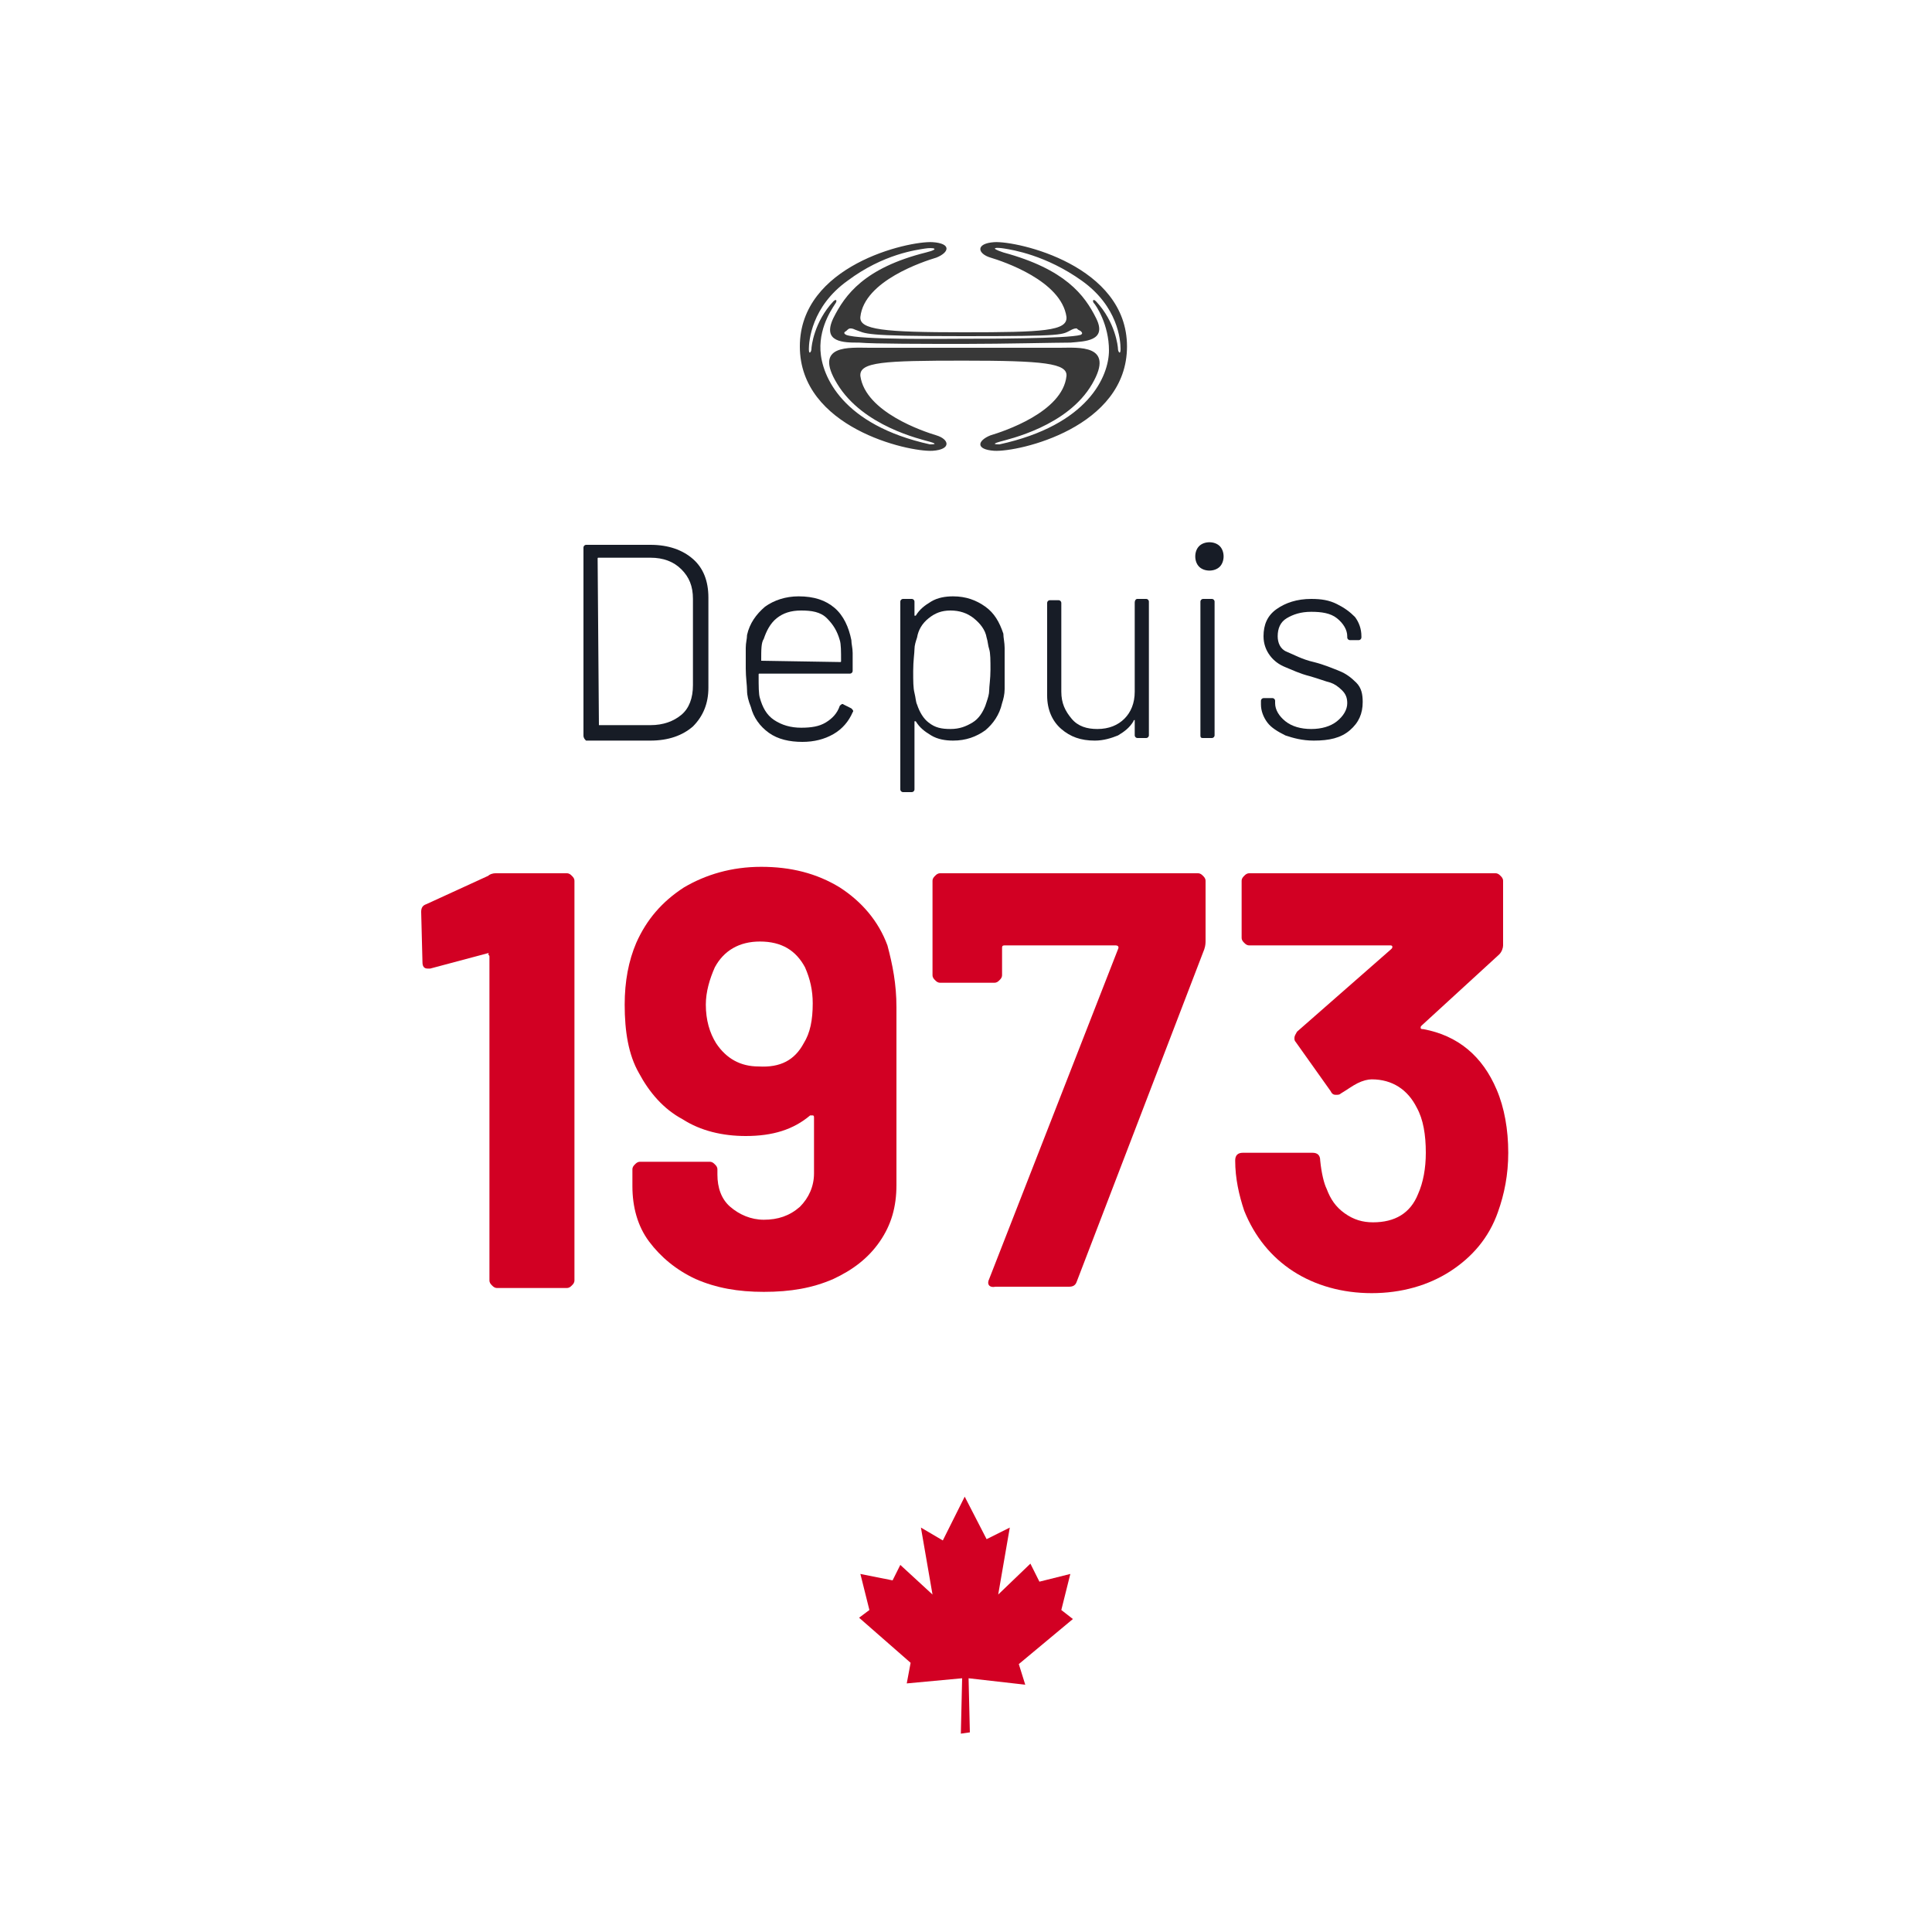 <?xml version="1.0" encoding="utf-8"?>
<!-- Generator: Adobe Illustrator 25.4.1, SVG Export Plug-In . SVG Version: 6.00 Build 0)  -->
<svg version="1.1" id="Layer_1" xmlns="http://www.w3.org/2000/svg" xmlns:xlink="http://www.w3.org/1999/xlink" x="0px" y="0px"
	 viewBox="0 0 150 150" style="enable-background:new 0 0 150 150;" xml:space="preserve">
<style type="text/css">
	.st0{fill:#171C26;}
	.st1{fill:#D20023;}
	.st2{fill-rule:evenodd;clip-rule:evenodd;fill:#383838;}
</style>
<g>
	<g>
		<g>
			<path class="st0" d="M45.3,57.1V42.5c0-0.1,0.1-0.2,0.2-0.2h5c1.4,0,2.5,0.4,3.3,1.1c0.8,0.7,1.2,1.7,1.2,3v7
				c0,1.2-0.4,2.2-1.2,3c-0.8,0.7-1.9,1.1-3.3,1.1h-5C45.4,57.4,45.3,57.3,45.3,57.1z M46.5,56.3h4c1,0,1.8-0.3,2.4-0.8
				s0.9-1.3,0.9-2.3v-6.7c0-1-0.3-1.7-0.9-2.3s-1.4-0.9-2.4-0.9h-4c-0.1,0-0.1,0-0.1,0.1L46.5,56.3C46.5,56.3,46.5,56.3,46.5,56.3z"
				/>
			<path class="st0" d="M64.1,56.1c0.5-0.3,0.9-0.7,1.1-1.3c0.1-0.1,0.2-0.2,0.3-0.1l0.6,0.3c0.1,0.1,0.2,0.2,0.1,0.3
				c-0.3,0.7-0.8,1.3-1.5,1.7c-0.7,0.4-1.5,0.6-2.4,0.6c-1,0-1.9-0.2-2.6-0.7c-0.7-0.5-1.2-1.2-1.4-2C58.1,54.4,58,54,58,53.6
				s-0.1-1-0.1-1.7c0-0.7,0-1.2,0-1.6s0.1-0.7,0.1-1c0.2-0.9,0.7-1.6,1.4-2.2c0.7-0.5,1.6-0.8,2.6-0.8c1.2,0,2.1,0.3,2.8,0.9
				c0.7,0.6,1.1,1.5,1.3,2.5c0,0.3,0.1,0.6,0.1,1c0,0.4,0,0.8,0,1.4c0,0.1-0.1,0.2-0.2,0.2h-7c-0.1,0-0.1,0-0.1,0.1
				c0,0.9,0,1.5,0.1,1.8c0.2,0.7,0.5,1.3,1.1,1.7c0.6,0.4,1.3,0.6,2.1,0.6C63,56.5,63.6,56.4,64.1,56.1z M59.1,51.3
				C59.1,51.3,59.1,51.4,59.1,51.3l6.1,0.1c0.1,0,0.1,0,0.1-0.1c0-0.7,0-1.3-0.1-1.6c-0.2-0.7-0.5-1.2-1-1.7s-1.2-0.6-2-0.6
				s-1.4,0.2-1.9,0.6c-0.5,0.4-0.8,1-1,1.6C59.1,49.9,59.1,50.4,59.1,51.3z"/>
			<path class="st0" d="M78,50.3c0,0.4,0,0.9,0,1.6c0,0.7,0,1.2,0,1.6c0,0.4-0.1,0.8-0.2,1.1c-0.2,0.9-0.7,1.6-1.3,2.1
				c-0.7,0.5-1.5,0.8-2.5,0.8c-0.6,0-1.2-0.1-1.7-0.4c-0.5-0.3-0.9-0.6-1.2-1.1c0,0-0.1,0-0.1,0c0,0,0,0,0,0.1v5.2
				c0,0.1-0.1,0.2-0.2,0.2h-0.7c-0.1,0-0.2-0.1-0.2-0.2V46.7c0-0.1,0.1-0.2,0.2-0.2h0.7c0.1,0,0.2,0.1,0.2,0.2v1c0,0,0,0.1,0,0.1
				c0,0,0,0,0.1,0c0.3-0.5,0.7-0.8,1.2-1.1s1.1-0.4,1.7-0.4c1,0,1.8,0.3,2.5,0.8c0.7,0.5,1.1,1.2,1.4,2.1C77.9,49.5,78,49.9,78,50.3
				z M76.6,54.5c0.1-0.3,0.2-0.6,0.2-0.9s0.1-0.9,0.1-1.6c0-0.7,0-1.3-0.1-1.6s-0.1-0.6-0.2-0.9c-0.1-0.6-0.5-1.1-1-1.5
				c-0.5-0.4-1.1-0.6-1.8-0.6c-0.7,0-1.2,0.2-1.7,0.6c-0.5,0.4-0.8,0.9-0.9,1.5c-0.1,0.3-0.2,0.6-0.2,0.9c0,0.3-0.1,0.9-0.1,1.7
				s0,1.3,0.1,1.7s0.1,0.7,0.2,0.9c0.2,0.6,0.5,1.1,0.9,1.4c0.5,0.4,1,0.5,1.7,0.5c0.7,0,1.2-0.2,1.7-0.5c0.5-0.3,0.8-0.8,1-1.3
				L76.6,54.5z"/>
			<path class="st0" d="M88.3,46.5H89c0.1,0,0.2,0.1,0.2,0.2v10.4c0,0.1-0.1,0.2-0.2,0.2h-0.7c-0.1,0-0.2-0.1-0.2-0.2v-1.1
				c0,0,0-0.1,0-0.1c0,0-0.1,0-0.1,0.1c-0.3,0.5-0.7,0.8-1.2,1.1c-0.5,0.2-1.1,0.4-1.8,0.4c-1.1,0-1.9-0.3-2.6-0.9s-1.1-1.5-1.1-2.6
				v-7.2c0-0.1,0.1-0.2,0.2-0.2h0.7c0.1,0,0.2,0.1,0.2,0.2v6.9c0,0.9,0.3,1.5,0.8,2.1s1.2,0.8,2,0.8c0.9,0,1.6-0.3,2.1-0.8
				c0.5-0.5,0.8-1.2,0.8-2.1v-6.9C88.1,46.6,88.2,46.5,88.3,46.5z"/>
			<path class="st0" d="M93.1,44c-0.2-0.2-0.3-0.5-0.3-0.8c0-0.3,0.1-0.6,0.3-0.8c0.2-0.2,0.5-0.3,0.8-0.3c0.3,0,0.6,0.1,0.8,0.3
				c0.2,0.2,0.3,0.5,0.3,0.8c0,0.3-0.1,0.6-0.3,0.8c-0.2,0.2-0.5,0.3-0.8,0.3C93.6,44.3,93.3,44.2,93.1,44z M93.2,57.1V46.7
				c0-0.1,0.1-0.2,0.2-0.2h0.7c0.1,0,0.2,0.1,0.2,0.2v10.4c0,0.1-0.1,0.2-0.2,0.2h-0.7C93.3,57.3,93.2,57.3,93.2,57.1z"/>
			<path class="st0" d="M99.8,57.1c-0.6-0.3-1.1-0.6-1.4-1c-0.3-0.4-0.5-0.9-0.5-1.4v-0.3c0-0.1,0.1-0.2,0.2-0.2h0.7
				c0.1,0,0.2,0.1,0.2,0.2v0.2c0,0.5,0.3,1,0.8,1.4c0.5,0.4,1.2,0.6,2,0.6c0.8,0,1.5-0.2,2-0.6c0.5-0.4,0.8-0.9,0.8-1.4
				c0-0.4-0.1-0.7-0.4-1s-0.6-0.5-0.9-0.6c-0.4-0.1-0.9-0.3-1.6-0.5c-0.8-0.2-1.4-0.5-1.9-0.7c-0.5-0.2-0.9-0.5-1.2-0.9
				c-0.3-0.4-0.5-0.9-0.5-1.5c0-0.9,0.3-1.6,1-2.1s1.6-0.8,2.7-0.8c0.8,0,1.4,0.1,2,0.4c0.6,0.3,1,0.6,1.4,1
				c0.3,0.4,0.5,0.9,0.5,1.5v0.1c0,0.1-0.1,0.2-0.2,0.2h-0.7c-0.1,0-0.2-0.1-0.2-0.2v-0.1c0-0.5-0.3-1-0.8-1.4
				c-0.5-0.4-1.2-0.5-2-0.5c-0.8,0-1.4,0.2-1.9,0.5c-0.5,0.3-0.7,0.8-0.7,1.4c0,0.5,0.2,1,0.7,1.2s1.2,0.6,2.1,0.8
				c0.8,0.2,1.5,0.5,2,0.7c0.5,0.2,0.9,0.5,1.3,0.9c0.4,0.4,0.5,0.9,0.5,1.5c0,0.9-0.3,1.6-1,2.2c-0.7,0.6-1.6,0.8-2.8,0.8
				C101.1,57.5,100.4,57.3,99.8,57.1z"/>
		</g>
		<g>
			<path class="st1" d="M38.5,67.8h5.5c0.2,0,0.3,0.1,0.4,0.2c0.1,0.1,0.2,0.2,0.2,0.4v31c0,0.2-0.1,0.3-0.2,0.4
				c-0.1,0.1-0.2,0.2-0.4,0.2h-5.4c-0.2,0-0.3-0.1-0.4-0.2s-0.2-0.2-0.2-0.4V74.3c0-0.1,0-0.1-0.1-0.2C38,74,37.9,74,37.9,74
				l-4.5,1.2l-0.2,0c-0.3,0-0.4-0.2-0.4-0.5l-0.1-3.9c0-0.3,0.1-0.5,0.4-0.6l4.8-2.2C38,67.9,38.2,67.8,38.5,67.8z"/>
			<path class="st1" d="M69.6,78.2V92c0,1.7-0.4,3.1-1.3,4.4c-0.9,1.3-2.1,2.2-3.6,2.9c-1.6,0.7-3.3,1-5.4,1c-2,0-3.7-0.3-5.3-1
				c-1.5-0.7-2.7-1.7-3.6-2.9c-0.9-1.2-1.3-2.7-1.3-4.3v-1.3c0-0.2,0.1-0.3,0.2-0.4c0.1-0.1,0.2-0.2,0.4-0.2h5.4
				c0.2,0,0.3,0.1,0.4,0.2c0.1,0.1,0.2,0.2,0.2,0.4v0.4c0,1,0.3,1.9,1,2.5s1.6,1,2.6,1c1.1,0,2-0.3,2.8-1c0.7-0.7,1.1-1.6,1.1-2.6
				v-4.3c0-0.1,0-0.2-0.1-0.2c-0.1,0-0.1,0-0.2,0c-1.3,1.1-2.9,1.6-5,1.6c-1.8,0-3.5-0.4-4.9-1.3c-1.5-0.8-2.6-2.1-3.4-3.6
				c-0.8-1.4-1.1-3.2-1.1-5.3c0-1.8,0.3-3.4,0.9-4.8c0.8-1.8,2-3.2,3.7-4.3c1.7-1,3.7-1.6,6-1.6c2.3,0,4.3,0.5,6.1,1.6
				c1.7,1.1,3,2.6,3.7,4.5C69.3,74.9,69.6,76.4,69.6,78.2z M62.4,81c0.5-0.8,0.7-1.8,0.7-3.1c0-1-0.2-1.9-0.6-2.8
				c-0.7-1.3-1.8-2-3.5-2c-1.6,0-2.8,0.7-3.5,2C55.1,76,54.8,77,54.8,78c0,1.2,0.3,2.2,0.8,3c0.8,1.2,1.9,1.8,3.3,1.8
				C60.6,82.9,61.7,82.3,62.4,81z"/>
			<path class="st1" d="M76.8,99.3l10-25.6c0.1-0.2,0-0.3-0.2-0.3H78c-0.2,0-0.2,0.1-0.2,0.2v2.1c0,0.2-0.1,0.3-0.2,0.4
				s-0.2,0.2-0.4,0.2H73c-0.2,0-0.3-0.1-0.4-0.2c-0.1-0.1-0.2-0.2-0.2-0.4l0-7.3c0-0.2,0.1-0.3,0.2-0.4c0.1-0.1,0.2-0.2,0.4-0.2h20
				c0.2,0,0.3,0.1,0.4,0.2c0.1,0.1,0.2,0.2,0.2,0.4V73c0,0.2,0,0.4-0.1,0.7l-9.9,25.8c-0.1,0.3-0.3,0.4-0.6,0.4h-5.7
				C76.8,100,76.6,99.7,76.8,99.3z"/>
			<path class="st1" d="M117.1,89.5c0,1.7-0.3,3.2-0.8,4.6c-0.7,2-2,3.5-3.7,4.6c-1.7,1.1-3.8,1.7-6.1,1.7c-2.3,0-4.4-0.6-6.1-1.7
				s-3-2.7-3.8-4.7c-0.4-1.2-0.7-2.5-0.7-3.9c0-0.4,0.2-0.6,0.6-0.6h5.4c0.4,0,0.6,0.2,0.6,0.6c0.1,1,0.3,1.8,0.5,2.2
				c0.3,0.8,0.7,1.4,1.4,1.9s1.4,0.7,2.2,0.7c1.7,0,2.9-0.7,3.5-2.2c0.4-0.9,0.6-2,0.6-3.2c0-1.4-0.2-2.6-0.7-3.5
				c-0.7-1.4-1.9-2.2-3.5-2.2c-0.3,0-0.7,0.1-1.1,0.3c-0.4,0.2-0.8,0.5-1.3,0.8c-0.1,0.1-0.2,0.1-0.4,0.1c-0.2,0-0.3-0.1-0.4-0.3
				l-2.7-3.8c-0.1-0.1-0.1-0.2-0.1-0.3c0-0.2,0.1-0.3,0.2-0.5l7.3-6.4c0.1-0.1,0.1-0.1,0.1-0.2s-0.1-0.1-0.2-0.1H97
				c-0.2,0-0.3-0.1-0.4-0.2c-0.1-0.1-0.2-0.2-0.2-0.4v-4.4c0-0.2,0.1-0.3,0.2-0.4c0.1-0.1,0.2-0.2,0.4-0.2h19.1
				c0.2,0,0.3,0.1,0.4,0.2c0.1,0.1,0.2,0.2,0.2,0.4v5c0,0.2-0.1,0.5-0.3,0.7l-6,5.5c-0.1,0.1-0.1,0.1-0.1,0.2c0,0.1,0.1,0.1,0.2,0.1
				c2.7,0.5,4.6,2.1,5.7,4.7C116.8,86,117.1,87.7,117.1,89.5z"/>
		</g>
	</g>
	<polygon class="st1" points="74.7,130.3 70.4,130.7 70.7,129.1 66.7,125.6 67.5,125 66.8,122.2 69.3,122.7 69.9,121.5 72.4,123.8 
		71.5,118.6 73.2,119.6 74.9,116.2 76.6,119.5 78.4,118.6 77.5,123.8 80,121.4 80.7,122.8 83.1,122.2 82.4,125 83.3,125.7 
		79.1,129.2 79.6,130.8 75.2,130.3 75.3,134.5 74.6,134.6 	"/>
</g>
<g>
	<path class="st2" d="M87.5,26.9c0,6.3-8.4,8.2-10.3,8.1c-1.5-0.1-1.3-0.8-0.3-1.2c1-0.3,5.6-1.8,5.9-4.6c0.1-1-1.8-1.2-8-1.2
		c-6.2,0-8.1,0.1-8,1.2c0.4,2.8,4.9,4.3,5.9,4.6c1,0.3,1.2,1.1-0.3,1.2c-1.9,0.1-10.3-1.8-10.3-8.1c0-6.3,8.4-8.2,10.3-8.1
		c1.5,0.1,1.3,0.8,0.3,1.2c-1,0.3-5.6,1.8-5.9,4.6c-0.1,1,1.8,1.2,8,1.2c6.2,0,8.1-0.1,8-1.2c-0.4-2.8-4.9-4.3-5.9-4.6
		c-1-0.3-1.2-1.1,0.3-1.2C79,18.7,87.5,20.6,87.5,26.9L87.5,26.9z M66.4,25.6c-0.2-0.1-0.3-0.1-0.4-0.1c-0.1,0-0.2,0.1-0.3,0.2
		c-0.2,0.1-0.2,0.2,0,0.3c1,0.4,7.6,0.3,9.1,0.3c1.5,0,8.1,0,9.1-0.3c0.2-0.1,0.1-0.2,0-0.3c-0.2-0.1-0.2-0.1-0.3-0.2
		c-0.1,0-0.2,0-0.4,0.1c-0.8,0.4-0.3,0.5-8.4,0.5C66.8,26.1,67.3,25.9,66.4,25.6L66.4,25.6z M87,27.1c0-0.7-0.2-3.3-3-5.3
		c-2.8-2-5.4-2.4-6-2.5c-0.6-0.1-1.3-0.1-0.1,0.3c4.8,1.3,6.3,3.3,7.2,5.1c0.9,1.8-0.9,1.8-2,1.9c-1.1,0-5.2,0.1-8.2,0.1
		c-3,0-7.1,0-8.2-0.1c-1.2,0-2.9,0-2-1.9c0.9-1.8,2.4-3.9,7.2-5.1c1.2-0.3,0.5-0.4-0.1-0.3c-0.6,0.1-3.2,0.4-6,2.5
		c-2.8,2-3,4.7-3,5.3c0,0.5,0.2,0.2,0.2,0c0-0.2,0.2-2.1,1.7-3.7c0.2-0.2,0.3-0.1,0.2,0.1c-0.1,0.2-1.3,1.7-1.2,3.7s1.7,5.8,8.5,7.3
		c0.2,0,0.7,0,0-0.2c-0.7-0.2-5.2-1.2-7.2-4.5C63.1,26.7,66,27,67.5,27c1.3,0,5.3,0,7.1,0v0l0.3,0l0.3,0v0c1.8,0,5.8,0,7.1,0
		c1.4,0,4.3-0.3,2.5,2.8c-1.9,3.3-6.5,4.3-7.2,4.5c-0.7,0.2-0.2,0.2,0,0.2c6.9-1.5,8.5-5.3,8.5-7.3s-1-3.5-1.2-3.7
		c-0.1-0.2,0-0.3,0.2-0.1c1.5,1.6,1.7,3.5,1.7,3.7C86.8,27.3,87,27.6,87,27.1z"/>
</g>
</svg>
